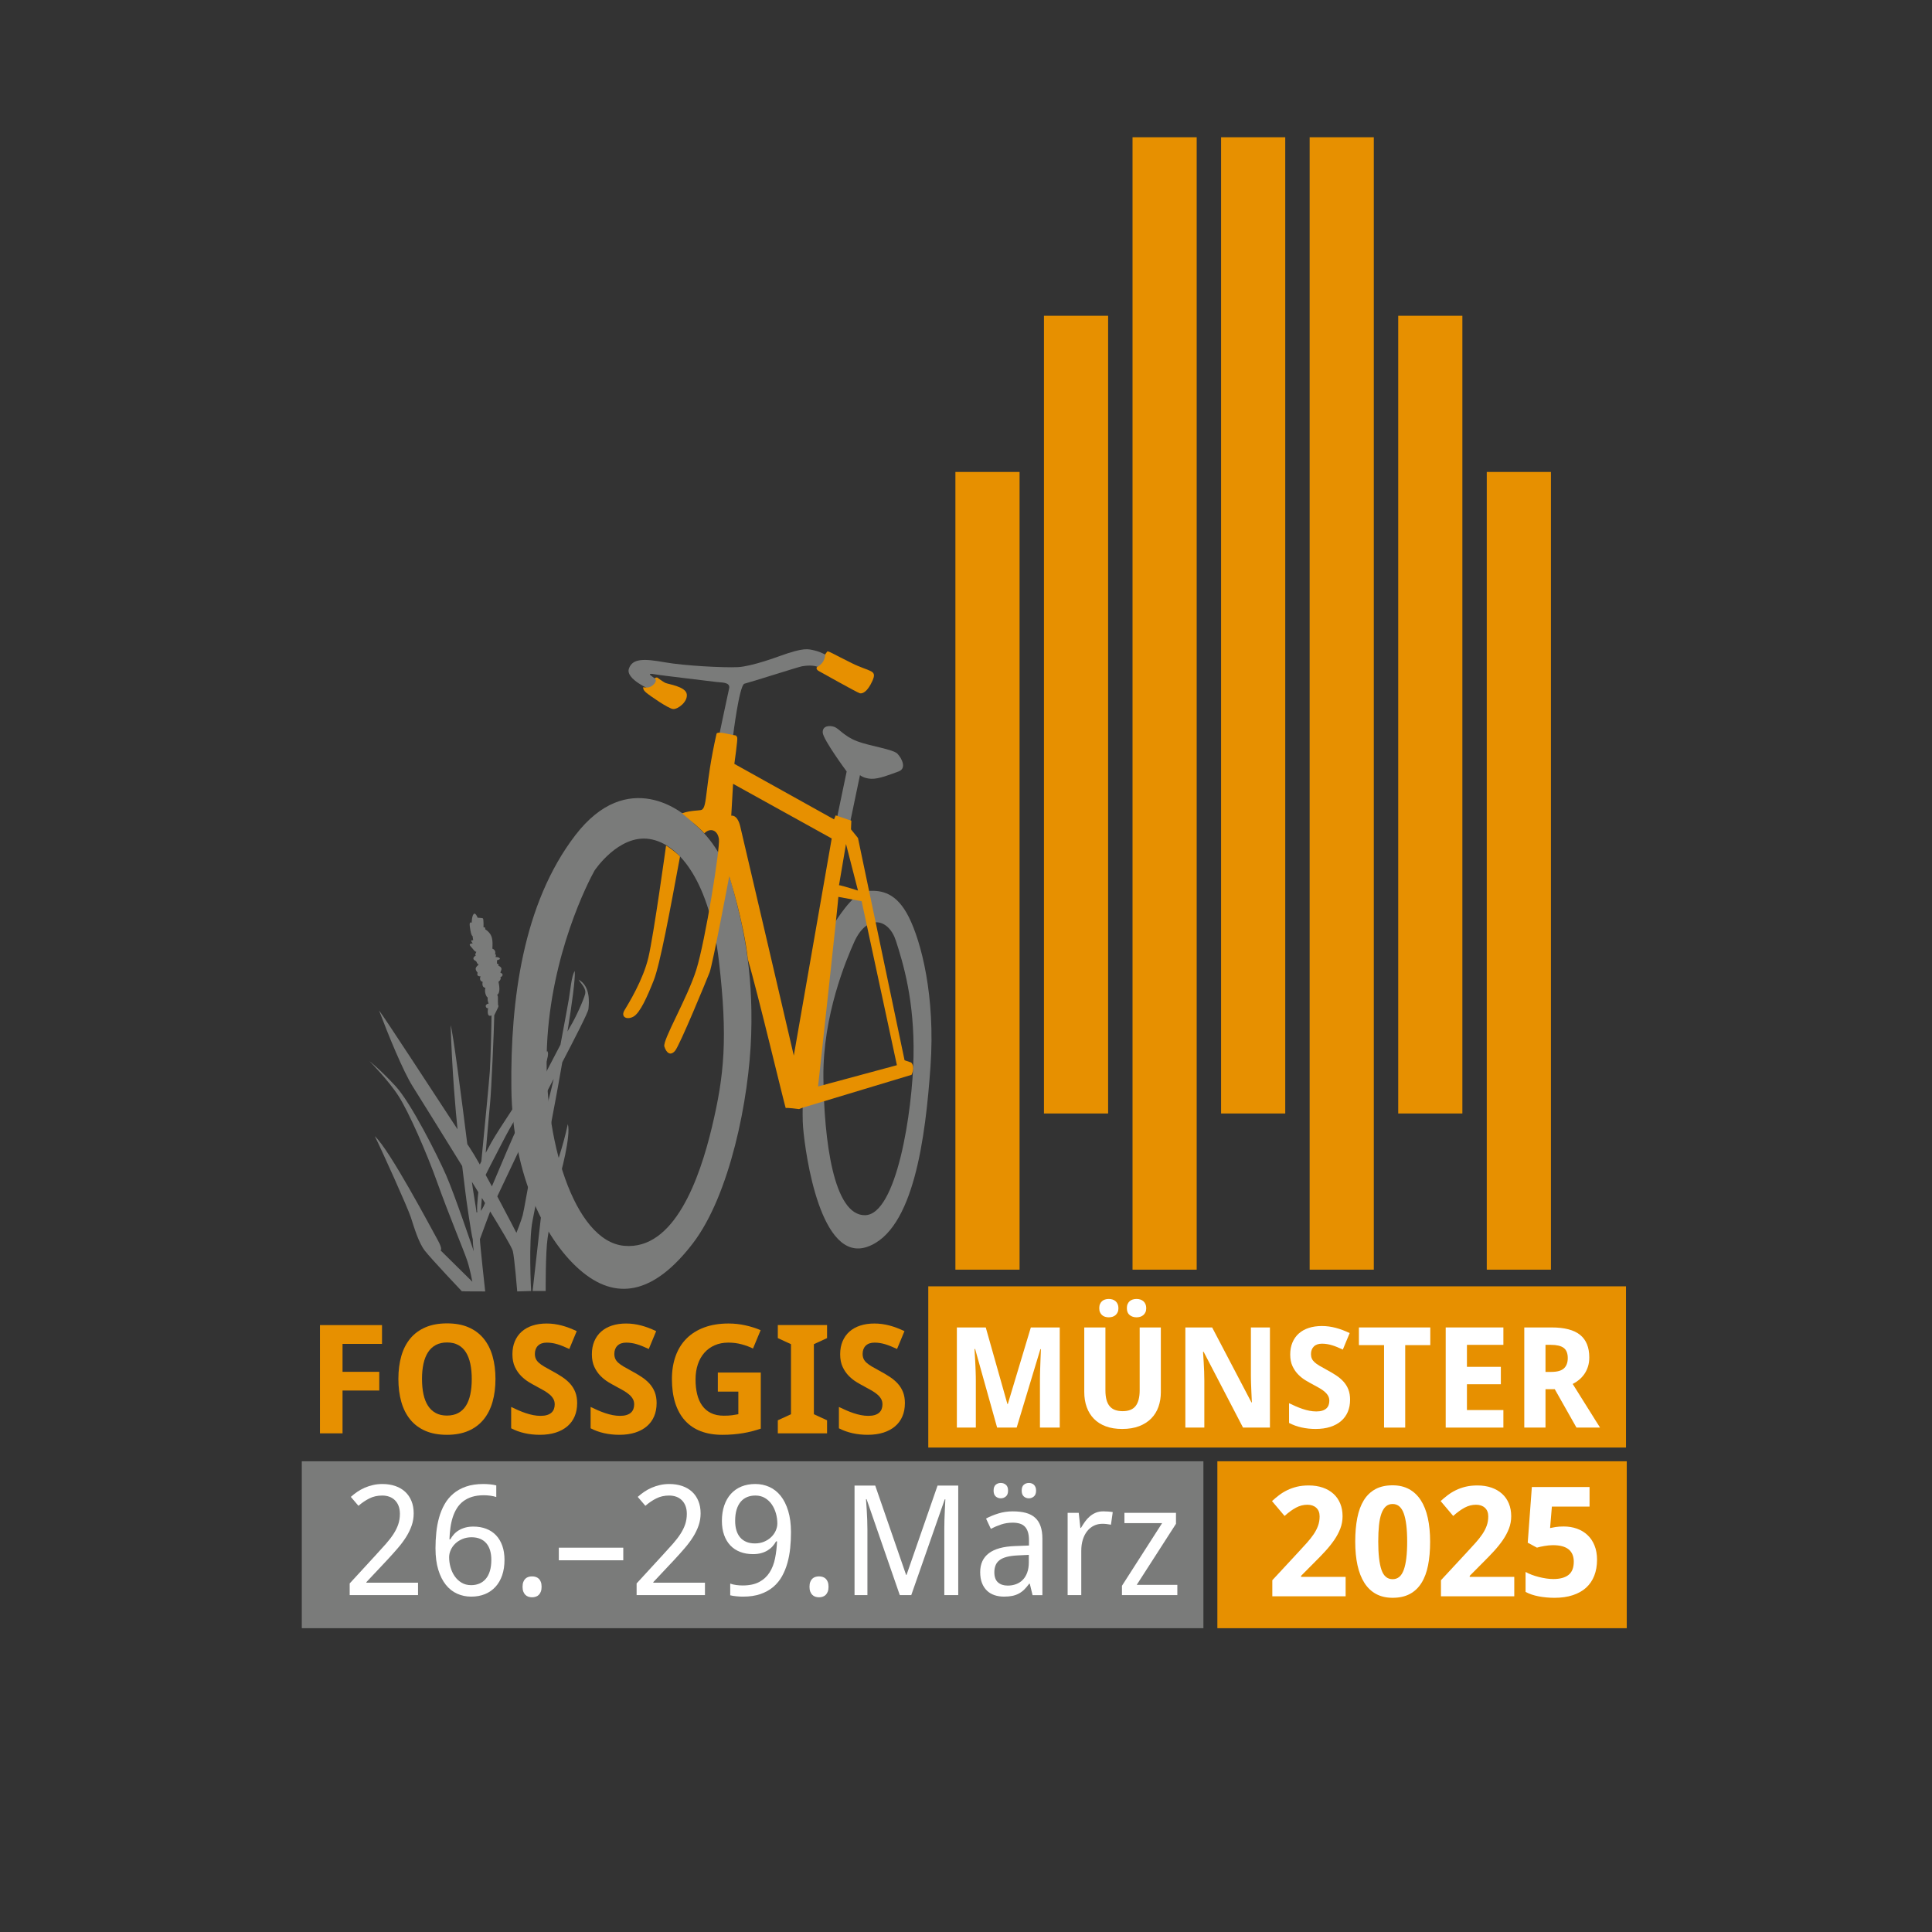 <?xml version="1.0" encoding="UTF-8"?>
<svg xmlns="http://www.w3.org/2000/svg" version="1.1" viewBox="0 0 1984.25 1984.25">
  <rect x="0" y="0" width="1984.25" height="1984.25" fill="#333333" stroke="none"/>
  <defs>
    <style>
      .cls-1 {
        fill: #fff;
      }

      .cls-2 {
        fill: #7a7b7a;
      }

      .cls-3 {
        fill: #e79000;
      }
    </style>
  </defs>
  <!-- Generator: Adobe Illustrator 28.7.1, SVG Export Plug-In . SVG Version: 1.2.0 Build 142)  -->
  <g>
    <g id="Ebene_1">
      <rect class="cls-3" x="953.38" y="1321.12" width="716.59" height="165.57"/>
      <g>
        <path class="cls-1" d="M1024.09,1466.2l-22.58-80.69h-.63c.28,4.32.52,8.49.7,12.52.1,1.74.18,3.51.25,5.35.07,1.83.14,3.64.21,5.42.07,1.79.12,3.5.14,5.14.03,1.65.04,3.12.04,4.43v47.83h-19.48v-102.85h29.68l22.23,78.65h.42l23.64-78.65h29.69v102.85h-20.33v-48.68c0-1.23,0-2.6.04-4.15.02-1.55.05-3.19.11-4.93.04-1.74.11-3.5.18-5.28s.13-3.51.18-5.21c.18-3.94.35-8.05.49-12.31h-.56l-24.34,80.55h-20.05Z"/>
        <path class="cls-1" d="M1192.23,1363.35v66.55c0,5.35-.81,10.32-2.43,14.92-1.62,4.6-4.08,8.58-7.39,11.96-3.3,3.37-7.44,6.02-12.42,7.95-4.97,1.92-10.81,2.88-17.51,2.88-6.34,0-11.93-.9-16.78-2.71-4.86-1.81-8.91-4.37-12.16-7.7-3.26-3.33-5.74-7.33-7.42-12-1.69-4.66-2.53-9.86-2.53-15.58v-66.27h21.73v64.66c0,3.79.38,7.05,1.12,9.74.75,2.7,1.87,4.91,3.35,6.62,1.47,1.71,3.31,2.96,5.52,3.76,2.2.8,4.79,1.2,7.74,1.2,6.14,0,10.59-1.79,13.33-5.35,2.74-3.57,4.12-8.94,4.12-16.11v-64.52h21.73ZM1128.98,1343.58c0-1.64.25-3.06.77-4.25.52-1.2,1.21-2.18,2.08-2.96.87-.77,1.89-1.35,3.09-1.72,1.19-.38,2.47-.56,3.83-.56s2.64.18,3.84.56c1.19.38,2.23.95,3.13,1.72.89.78,1.6,1.76,2.15,2.96.53,1.19.81,2.61.81,4.25s-.27,2.98-.81,4.15c-.54,1.17-1.25,2.15-2.15,2.92-.89.78-1.94,1.35-3.13,1.73-1.2.37-2.47.56-3.84.56s-2.64-.19-3.83-.56c-1.2-.38-2.23-.95-3.09-1.73-.87-.77-1.56-1.74-2.08-2.92-.52-1.17-.77-2.55-.77-4.15ZM1157.34,1343.58c0-1.64.25-3.06.77-4.25.52-1.2,1.22-2.18,2.11-2.96.89-.77,1.95-1.35,3.16-1.72,1.22-.38,2.53-.56,3.94-.56,1.31,0,2.57.18,3.77.56,1.19.38,2.25.95,3.16,1.72.91.78,1.64,1.76,2.18,2.96.53,1.19.81,2.61.81,4.25s-.27,2.98-.81,4.15c-.54,1.17-1.27,2.15-2.18,2.92-.91.78-1.97,1.35-3.16,1.73-1.2.37-2.45.56-3.77.56-2.81,0-5.18-.78-7.1-2.32-1.93-1.55-2.88-3.89-2.88-7.03Z"/>
        <path class="cls-1" d="M1304.28,1466.2h-27.64l-40.45-77.81h-.63c.28,3.62.52,7.2.7,10.77.19,3.04.34,6.25.46,9.6.12,3.36.18,6.37.18,9.04v48.39h-19.48v-102.85h27.51l40.38,77.03h.42c-.14-3.56-.31-7.08-.49-10.55-.04-1.5-.11-3.03-.18-4.6-.07-1.58-.13-3.15-.18-4.72-.05-1.58-.09-3.08-.11-4.54-.03-1.45-.04-2.77-.04-3.94v-48.68h19.55v102.85Z"/>
        <path class="cls-1" d="M1386.59,1437.64c0,4.6-.79,8.74-2.36,12.42-1.58,3.68-3.87,6.83-6.9,9.43-3.02,2.6-6.73,4.6-11.11,6.01-4.39,1.41-9.42,2.11-15.09,2.11-4.97,0-9.77-.52-14.39-1.55-4.62-1.03-8.9-2.58-12.83-4.64v-20.25c2.24,1.08,4.52,2.12,6.82,3.13,2.3,1.01,4.64,1.91,7,2.71,2.37.8,4.73,1.43,7.11,1.9,2.37.46,4.72.7,7.06.7s4.44-.27,6.16-.81c1.71-.54,3.09-1.3,4.15-2.25,1.06-.96,1.83-2.11,2.32-3.45.49-1.33.74-2.8.74-4.39,0-1.93-.4-3.63-1.23-5.1-.82-1.48-1.97-2.87-3.44-4.15-1.48-1.29-3.26-2.54-5.35-3.76-2.09-1.22-4.43-2.52-7-3.87-2.16-1.12-4.57-2.48-7.25-4.08s-5.2-3.58-7.56-5.95c-2.37-2.37-4.35-5.22-5.94-8.58-1.6-3.35-2.39-7.37-2.39-12.07s.76-8.71,2.29-12.34,3.69-6.71,6.5-9.22c2.81-2.51,6.23-4.42,10.24-5.74,4.01-1.31,8.5-1.97,13.47-1.97,2.49,0,4.92.17,7.28.49,2.37.33,4.72.8,7.04,1.41,2.32.61,4.65,1.36,7,2.25,2.34.89,4.76,1.92,7.24,3.09l-7.03,16.95c-2.11-.98-4.08-1.85-5.92-2.6-1.82-.75-3.61-1.38-5.35-1.9s-3.44-.9-5.1-1.16-3.34-.39-5.02-.39c-3.66,0-6.47.97-8.41,2.92s-2.92,4.54-2.92,7.77c0,1.74.3,3.28.89,4.61.58,1.34,1.52,2.59,2.81,3.76,1.29,1.17,2.95,2.38,5,3.59,2.03,1.22,4.51,2.6,7.41,4.15,3.52,1.88,6.76,3.79,9.71,5.74s5.5,4.1,7.63,6.47c2.13,2.37,3.79,5.06,4.96,8.05,1.17,3.01,1.76,6.52,1.76,10.55Z"/>
        <path class="cls-1" d="M1443.22,1466.2h-21.73v-84.7h-25.82v-18.15h73.3v18.15h-25.75v84.7Z"/>
        <path class="cls-1" d="M1544.04,1466.2h-59.24v-102.85h59.24v17.87h-37.43v22.58h34.83v17.87h-34.83v26.52h37.43v18.01Z"/>
        <path class="cls-1" d="M1587.3,1426.74v39.46h-21.8v-102.85h28.14c13.17,0,22.91,2.55,29.19,7.63,6.28,5.09,9.43,12.81,9.43,23.19,0,3.51-.47,6.7-1.41,9.56-.94,2.87-2.19,5.41-3.76,7.63-1.58,2.23-3.38,4.18-5.42,5.84-2.04,1.67-4.19,3.07-6.44,4.19,5.21,8.35,9.87,15.8,14,22.37,1.79,2.81,3.51,5.56,5.17,8.23,1.67,2.67,3.16,5.07,4.47,7.18,1.31,2.1,2.39,3.79,3.23,5.06l1.2,1.97h-24.2l-22.3-39.46h-9.5ZM1587.3,1409.01h5.92c6.05,0,10.39-1.2,13.01-3.62,2.62-2.42,3.94-5.97,3.94-10.66s-1.4-8.35-4.22-10.42c-2.82-2.06-7.18-3.09-13.09-3.09h-5.56v27.79Z"/>
      </g>
      <rect class="cls-3" x="1250.29" y="1500.79" width="420.45" height="171.45"/>
      <rect class="cls-2" x="309.96" y="1500.79" width="925.99" height="171.45"/>
      <g>
        <path class="cls-1" d="M1382.05,1639.47h-75.32v-16.51l26.41-28.47c3.32-3.58,6.35-6.89,9.05-9.9,2.72-3.02,5.04-5.97,6.98-8.83,1.95-2.87,3.46-5.78,4.53-8.75,1.08-2.97,1.61-6.17,1.61-9.6,0-3.79-1.14-6.73-3.42-8.83-2.28-2.09-5.33-3.15-9.17-3.15-4.05,0-7.94,1-11.67,3-3.73,2-7.65,4.84-11.74,8.52l-12.9-15.28c2.3-2.09,4.71-4.11,7.22-6.03,2.51-1.92,5.27-3.62,8.29-5.1,3.01-1.49,6.35-2.67,9.97-3.58,3.64-.89,7.7-1.34,12.21-1.34,5.37,0,10.2.74,14.47,2.23,4.28,1.49,7.92,3.6,10.95,6.34,3.01,2.73,5.33,6.06,6.94,9.94,1.61,3.89,2.42,8.26,2.42,13.13,0,4.4-.76,8.62-2.3,12.63-1.54,4.02-3.64,7.96-6.3,11.82-2.66,3.86-5.74,7.7-9.25,11.52-3.51,3.81-7.26,7.69-11.25,11.63l-13.51,13.59v1.07h45.76v19.96Z"/>
        <path class="cls-1" d="M1468.8,1583.35c0,9.06-.7,17.15-2.11,24.26-1.41,7.12-3.65,13.15-6.76,18.12-3.09,4.96-7.09,8.75-11.97,11.36-4.89,2.61-10.79,3.92-17.69,3.92-6.5,0-12.16-1.31-16.97-3.92-4.81-2.61-8.81-6.4-11.98-11.36-3.17-4.97-5.54-11.01-7.1-18.12-1.56-7.11-2.34-15.2-2.34-24.26s.7-17.17,2.11-24.33c1.4-7.17,3.65-13.23,6.71-18.19,3.08-4.97,7.04-8.76,11.9-11.4,4.86-2.64,10.74-3.95,17.66-3.95,6.45,0,12.08,1.31,16.89,3.91,4.81,2.61,8.83,6.4,12.05,11.37,3.23,4.96,5.63,11.03,7.21,18.19,1.59,7.17,2.38,15.3,2.38,24.41ZM1415.52,1583.35c0,12.8,1.1,22.42,3.3,28.87,2.2,6.45,6.01,9.68,11.44,9.68s9.14-3.2,11.47-9.6,3.5-16.05,3.5-28.95-1.17-22.51-3.5-28.97c-2.33-6.48-6.15-9.71-11.47-9.71-2.72,0-5,.82-6.87,2.45-1.88,1.64-3.39,4.07-4.57,7.29-1.18,3.23-2.02,7.26-2.54,12.09-.51,4.84-.76,10.46-.76,16.84Z"/>
        <path class="cls-1" d="M1555.25,1639.47h-75.32v-16.51l26.41-28.47c3.32-3.58,6.35-6.89,9.05-9.9,2.72-3.02,5.04-5.97,6.98-8.83,1.95-2.87,3.46-5.78,4.53-8.75,1.08-2.97,1.61-6.17,1.61-9.6,0-3.79-1.14-6.73-3.42-8.83-2.28-2.09-5.33-3.15-9.17-3.15-4.05,0-7.94,1-11.67,3-3.73,2-7.65,4.84-11.74,8.52l-12.9-15.28c2.3-2.09,4.71-4.11,7.22-6.03,2.51-1.92,5.27-3.62,8.29-5.1,3.01-1.49,6.35-2.67,9.97-3.58,3.64-.89,7.7-1.34,12.21-1.34,5.37,0,10.2.74,14.47,2.23,4.28,1.49,7.92,3.6,10.95,6.34,3.01,2.73,5.33,6.06,6.94,9.94,1.61,3.89,2.42,8.26,2.42,13.13,0,4.4-.76,8.62-2.3,12.63-1.54,4.02-3.64,7.96-6.3,11.82-2.66,3.86-5.74,7.7-9.25,11.52-3.51,3.81-7.26,7.69-11.25,11.63l-13.51,13.59v1.07h45.76v19.96Z"/>
        <path class="cls-1" d="M1606.14,1567.77c4.81,0,9.29.74,13.44,2.23,4.15,1.49,7.76,3.66,10.82,6.53,3.08,2.87,5.48,6.43,7.22,10.71,1.74,4.27,2.61,9.18,2.61,14.7,0,6.09-.96,11.56-2.85,16.39-1.89,4.84-4.68,8.94-8.36,12.29-3.69,3.36-8.26,5.92-13.71,7.71-5.45,1.8-11.71,2.69-18.77,2.69-2.81,0-5.6-.13-8.36-.39-2.77-.25-5.42-.62-7.95-1.11-2.53-.48-4.94-1.11-7.22-1.88-2.27-.77-4.33-1.67-6.18-2.69v-20.5c1.8,1.03,3.86,1.98,6.22,2.88,2.35.89,4.79,1.66,7.33,2.3s5.08,1.16,7.64,1.54c2.56.38,4.99.57,7.29.57,6.86,0,12.08-1.42,15.66-4.26,3.58-2.84,5.37-7.35,5.37-13.55,0-5.53-1.75-9.74-5.26-12.63-3.51-2.89-8.91-4.34-16.23-4.34-1.33,0-2.75.08-4.27.23-1.51.16-2.99.36-4.45.61-1.45.26-2.85.53-4.18.81-1.33.29-2.48.58-3.45.89l-9.45-5.07,4.22-57.19h59.27v20.11h-38.69l-1.84,22.03c1.63-.36,3.54-.72,5.71-1.07,2.17-.36,4.98-.54,8.4-.54Z"/>
      </g>
      <g>
        <path class="cls-1" d="M429.34,1638.27h-70.19v-12.01l26.94-29.32c3.85-4.15,7.28-7.95,10.31-11.39,3.03-3.44,5.61-6.79,7.74-10.08s3.76-6.58,4.88-9.89c1.13-3.31,1.7-6.91,1.7-10.81,0-3.03-.44-5.7-1.31-8-.87-2.31-2.11-4.28-3.73-5.89-1.61-1.62-3.52-2.84-5.73-3.65-2.21-.82-4.67-1.24-7.39-1.24-4.87,0-9.27.99-13.2,2.96-3.93,1.98-7.66,4.5-11.2,7.58l-7.84-9.16c2.05-1.85,4.26-3.58,6.62-5.2,2.36-1.61,4.9-3.01,7.62-4.19,2.73-1.18,5.59-2.12,8.62-2.81,3.02-.69,6.2-1.03,9.54-1.03,4.93,0,9.38.69,13.35,2.08,3.98,1.38,7.35,3.37,10.12,5.96,2.77,2.59,4.92,5.75,6.42,9.47,1.52,3.72,2.27,7.91,2.27,12.58,0,4.36-.67,8.52-2.03,12.47-1.36,3.95-3.23,7.84-5.62,11.66-2.39,3.83-5.23,7.66-8.54,11.51s-6.89,7.85-10.74,12.01l-21.63,23.01v.61h53.03v12.78Z"/>
        <path class="cls-1" d="M447.27,1590.16c0-5.38.27-10.74.82-16.08.53-5.34,1.48-10.46,2.84-15.35,1.36-4.9,3.23-9.46,5.58-13.66s5.36-7.86,9.01-10.96c3.64-3.1,8-5.54,13.08-7.31,5.08-1.77,11.03-2.66,17.86-2.66.97,0,2.05.03,3.23.08,1.17.04,2.37.14,3.58.26,1.2.13,2.36.29,3.46.46,1.1.18,2.09.39,2.96.66v11.93c-1.8-.62-3.82-1.08-6.08-1.38-2.25-.31-4.49-.46-6.7-.46-4.62,0-8.69.55-12.19,1.66-3.52,1.1-6.56,2.66-9.12,4.65-2.57,2-4.71,4.39-6.42,7.16-1.73,2.77-3.12,5.84-4.2,9.19-1.08,3.37-1.88,6.94-2.38,10.74-.52,3.79-.85,7.75-1,11.86h.92c1.03-1.85,2.27-3.58,3.73-5.2,1.46-1.62,3.16-3.01,5.12-4.15,1.95-1.16,4.15-2.07,6.58-2.73,2.44-.67,5.16-1,8.19-1,4.87,0,9.29.75,13.23,2.27,3.95,1.51,7.32,3.73,10.09,6.65,2.77,2.93,4.91,6.5,6.42,10.74s2.27,9.07,2.27,14.51c0,5.85-.8,11.1-2.38,15.78-1.6,4.67-3.87,8.63-6.85,11.89-2.97,3.25-6.56,5.76-10.77,7.5-4.21,1.74-8.93,2.61-14.16,2.61s-9.94-1-14.43-3c-4.5-2-8.38-5.06-11.66-9.16s-5.87-9.26-7.77-15.47c-1.89-6.2-2.85-13.55-2.85-22.02ZM483.83,1628.03c3.08,0,5.88-.53,8.42-1.58s4.73-2.65,6.58-4.78c1.85-2.13,3.27-4.82,4.27-8.08,1-3.25,1.51-7.12,1.51-11.58,0-3.59-.43-6.82-1.27-9.66-.85-2.85-2.12-5.28-3.81-7.27-1.69-2.01-3.81-3.54-6.35-4.62-2.53-1.08-5.5-1.62-8.89-1.62s-6.58.6-9.43,1.81c-2.84,1.2-5.27,2.77-7.27,4.69-2.01,1.93-3.56,4.12-4.66,6.58s-1.65,4.93-1.65,7.39c0,3.44.47,6.86,1.42,10.28.95,3.41,2.36,6.48,4.23,9.19,1.88,2.72,4.22,4.94,7.04,6.66,2.82,1.72,6.11,2.58,9.86,2.58Z"/>
        <path class="cls-1" d="M536.69,1629.72c0-1.95.25-3.6.77-4.96.51-1.36,1.2-2.46,2.08-3.31.87-.85,1.89-1.46,3.08-1.85s2.46-.58,3.85-.58,2.6.19,3.81.58c1.2.39,2.24,1,3.11,1.85.88.85,1.57,1.95,2.09,3.31.51,1.36.76,3.01.76,4.96s-.25,3.53-.76,4.89c-.52,1.36-1.21,2.47-2.09,3.35s-1.91,1.51-3.11,1.92c-1.21.41-2.48.61-3.81.61s-2.66-.2-3.85-.61c-1.18-.41-2.21-1.05-3.08-1.92s-1.57-1.99-2.08-3.35c-.52-1.36-.77-2.99-.77-4.89Z"/>
        <path class="cls-1" d="M573.94,1602.47v-12.93h66.19v12.93h-66.19Z"/>
        <path class="cls-1" d="M724.02,1638.27h-70.19v-12.01l26.94-29.32c3.85-4.15,7.28-7.95,10.31-11.39,3.03-3.44,5.61-6.79,7.74-10.08s3.76-6.58,4.88-9.89c1.13-3.31,1.7-6.91,1.7-10.81,0-3.03-.44-5.7-1.31-8-.87-2.31-2.11-4.28-3.73-5.89-1.61-1.62-3.52-2.84-5.73-3.65-2.21-.82-4.67-1.24-7.39-1.24-4.87,0-9.27.99-13.2,2.96-3.93,1.98-7.66,4.5-11.2,7.58l-7.84-9.16c2.05-1.85,4.26-3.58,6.62-5.2,2.36-1.61,4.9-3.01,7.62-4.19,2.73-1.18,5.59-2.12,8.62-2.81,3.02-.69,6.2-1.03,9.54-1.03,4.93,0,9.38.69,13.35,2.08,3.98,1.38,7.35,3.37,10.12,5.96,2.77,2.59,4.92,5.75,6.42,9.47,1.52,3.72,2.27,7.91,2.27,12.58,0,4.36-.67,8.52-2.03,12.47s-3.23,7.84-5.62,11.66c-2.39,3.83-5.23,7.66-8.54,11.51s-6.89,7.85-10.74,12.01l-21.63,23.01v.61h53.03v12.78Z"/>
        <path class="cls-1" d="M812.37,1573.77c0,5.39-.26,10.76-.81,16.13-.53,5.35-1.49,10.47-2.85,15.35-1.36,4.88-3.22,9.43-5.57,13.66-2.37,4.23-5.36,7.89-9.01,10.97-3.65,3.08-8,5.5-13.08,7.27-5.07,1.77-11.03,2.66-17.85,2.66-.97,0-2.05-.03-3.23-.07-1.18-.05-2.36-.15-3.54-.27-1.18-.13-2.33-.27-3.46-.42-1.13-.16-2.13-.36-3-.62v-12.01c1.79.67,3.82,1.16,6.07,1.46,2.26.31,4.5.46,6.7.46,6.93,0,12.62-1.21,17.09-3.62,4.46-2.41,8-5.68,10.62-9.81,2.61-4.14,4.47-8.94,5.57-14.43,1.1-5.49,1.79-11.29,2.04-17.4h-1c-1.03,1.85-2.26,3.57-3.7,5.16-1.44,1.59-3.13,2.97-5.07,4.15-1.95,1.18-4.15,2.1-6.62,2.77-2.46.67-5.21,1-8.24,1-4.87,0-9.29-.75-13.23-2.27-3.95-1.51-7.32-3.73-10.09-6.65-2.77-2.93-4.91-6.5-6.42-10.74s-2.27-9.07-2.27-14.51c0-5.85.81-11.12,2.42-15.81,1.62-4.7,3.9-8.68,6.85-11.93,2.95-3.26,6.54-5.77,10.77-7.51,4.23-1.74,8.97-2.61,14.21-2.61s10,1,14.47,3c4.46,2.01,8.33,5.06,11.62,9.16,3.28,4.11,5.87,9.27,7.76,15.51,1.9,6.23,2.85,13.56,2.85,21.97ZM775.81,1535.98c-3.08,0-5.89.52-8.42,1.54-2.54,1.03-4.73,2.61-6.58,4.77s-3.27,4.86-4.28,8.12c-1,3.25-1.5,7.12-1.5,11.58,0,3.59.42,6.81,1.27,9.66s2.12,5.28,3.81,7.27c1.69,2.01,3.8,3.54,6.35,4.62,2.54,1.08,5.5,1.62,8.89,1.62s6.65-.6,9.47-1.81c2.82-1.2,5.23-2.77,7.23-4.7,2-1.92,3.55-4.11,4.65-6.57,1.1-2.46,1.66-4.93,1.66-7.39,0-3.44-.47-6.86-1.42-10.28-.96-3.41-2.37-6.49-4.23-9.23-1.88-2.75-4.22-4.97-7.05-6.66-2.82-1.69-6.11-2.54-9.85-2.54Z"/>
        <path class="cls-1" d="M831.39,1629.72c0-1.95.25-3.6.77-4.96.51-1.36,1.2-2.46,2.08-3.31.87-.85,1.89-1.46,3.08-1.85s2.46-.58,3.85-.58,2.6.19,3.81.58c1.2.39,2.24,1,3.11,1.85.88.85,1.57,1.95,2.09,3.31.51,1.36.76,3.01.76,4.96s-.25,3.53-.76,4.89c-.52,1.36-1.21,2.47-2.09,3.35s-1.91,1.51-3.11,1.92c-1.21.41-2.48.61-3.81.61s-2.66-.2-3.85-.61c-1.18-.41-2.21-1.05-3.08-1.92s-1.57-1.99-2.08-3.35c-.52-1.36-.77-2.99-.77-4.89Z"/>
        <path class="cls-1" d="M924.13,1638.27l-34.1-98.52h-.61c.31,3.8.56,7.57.77,11.31.2,3.23.37,6.63.5,10.2s.19,6.81.19,9.74v67.26h-13.23v-112.52h21.24l31.71,91.74h.46l31.86-91.74h21.24v112.52h-14.31v-68.26c0-2.67.05-5.72.15-9.16.11-3.44.24-6.72.39-9.85.21-3.65.39-7.34.54-11.09h-.62l-34.4,98.36h-11.77Z"/>
        <path class="cls-1" d="M1060.49,1638.27l-2.85-11.7h-.61c-1.7,2.3-3.39,4.29-5.08,5.97-1.69,1.67-3.54,3.03-5.54,4.11-2.01,1.08-4.23,1.88-6.7,2.39-2.46.51-5.31.76-8.54.76-3.54,0-6.8-.5-9.77-1.5-2.98-1-5.56-2.54-7.74-4.62-2.18-2.08-3.88-4.69-5.12-7.84-1.23-3.16-1.85-6.89-1.85-11.2,0-8.41,2.97-14.88,8.9-19.39,5.92-4.51,14.94-6.98,27.05-7.39l14.16-.54v-5.31c0-3.44-.37-6.31-1.11-8.62-.74-2.31-1.82-4.17-3.23-5.58-1.41-1.41-3.16-2.42-5.23-3.04-2.08-.61-4.45-.92-7.12-.92-4.26,0-8.23.61-11.89,1.85-3.67,1.23-7.2,2.72-10.59,4.46l-4.93-10.54c3.8-2.05,8.04-3.79,12.7-5.23,4.67-1.44,9.57-2.16,14.71-2.16s9.75.53,13.58,1.58c3.82,1.05,6.98,2.72,9.47,5,2.49,2.28,4.35,5.2,5.57,8.74,1.24,3.53,1.85,7.82,1.85,12.85v57.88h-10.08ZM1020.47,1530.91c0-2.78.72-4.78,2.16-6,1.44-1.24,3.18-1.85,5.23-1.85s3.75.63,5.24,1.88c1.48,1.25,2.23,3.24,2.23,5.97s-.74,4.72-2.23,5.99c-1.49,1.29-3.23,1.93-5.24,1.93s-3.79-.64-5.23-1.93c-1.44-1.28-2.16-3.28-2.16-5.99ZM1034.79,1628.48c3.13,0,6.03-.48,8.69-1.45s4.98-2.45,6.92-4.43c1.95-1.98,3.48-4.47,4.58-7.47,1.1-3.01,1.66-6.53,1.66-10.59v-7.62l-11.01.54c-4.62.2-8.49.72-11.62,1.53-3.13.82-5.64,1.96-7.5,3.43-1.88,1.46-3.23,3.23-4.04,5.31-.82,2.08-1.24,4.43-1.24,7.04,0,4.72,1.24,8.19,3.73,10.39,2.49,2.21,5.76,3.3,9.82,3.3ZM1049.33,1530.91c0-2.78.72-4.78,2.16-6,1.44-1.24,3.18-1.85,5.23-1.85.98,0,1.91.15,2.81.46.89.31,1.68.78,2.35,1.42s1.2,1.45,1.61,2.43c.41.97.61,2.15.61,3.54,0,2.72-.74,4.72-2.23,5.99-1.49,1.29-3.21,1.93-5.16,1.93-2.05,0-3.79-.64-5.23-1.93-1.44-1.28-2.16-3.28-2.16-5.99Z"/>
        <path class="cls-1" d="M1133.07,1552.22c1.49,0,3.16.06,5,.19s3.44.32,4.77.58l-1.84,12.93c-1.44-.25-2.92-.47-4.43-.66-1.52-.18-2.94-.26-4.28-.26-3.23,0-6.18.65-8.84,1.96-2.67,1.31-4.97,3.18-6.89,5.62-1.93,2.44-3.42,5.36-4.47,8.77-1.05,3.41-1.58,7.2-1.58,11.35v45.56h-14v-84.5h11.39l1.69,15.47h.61c1.28-2.21,2.66-4.34,4.12-6.39,1.46-2.05,3.1-3.86,4.93-5.42,1.82-1.57,3.86-2.82,6.12-3.78,2.26-.95,4.82-1.42,7.69-1.42Z"/>
        <path class="cls-1" d="M1209.18,1638.27h-56.88v-9.62l41.25-64.34h-38.71v-10.54h52.95v11.24l-40.33,62.72h41.72v10.54Z"/>
      </g>
      <g>
        <path class="cls-3" d="M351.81,1472.1h-23.19v-111.19h63.73v19.32h-40.54v28.67h37.73v19.25h-37.73v43.96Z"/>
        <path class="cls-3" d="M508.86,1416.35c0,8.57-1,16.38-3,23.43-2.01,7.05-5.07,13.08-9.17,18.1-4.11,5.02-9.29,8.9-15.56,11.64-6.26,2.73-13.65,4.1-22.16,4.1s-15.92-1.37-22.17-4.1c-6.27-2.74-11.44-6.62-15.51-11.64-4.08-5.02-7.13-11.07-9.13-18.14-2-7.07-3-14.92-3-23.53s1-16.44,3-23.47c2.01-7.02,5.07-13.01,9.17-17.98,4.11-4.97,9.29-8.81,15.56-11.52,6.26-2.71,13.67-4.07,22.24-4.07s15.9,1.35,22.13,4.07c6.24,2.71,11.39,6.57,15.48,11.56,4.08,5,7.13,11,9.13,18.03,2,7.02,3,14.87,3,23.54ZM433.42,1416.35c0,5.83.51,11.07,1.52,15.71,1.02,4.64,2.58,8.57,4.68,11.79,2.1,3.22,4.76,5.69,7.95,7.41s6.99,2.59,11.41,2.59,8.38-.86,11.59-2.59c3.22-1.73,5.85-4.2,7.91-7.41,2.05-3.22,3.57-7.15,4.56-11.79s1.48-9.88,1.48-15.71-.49-11.07-1.48-15.71-2.51-8.58-4.56-11.83c-2.06-3.25-4.68-5.73-7.88-7.45-3.19-1.73-7.02-2.59-11.48-2.59s-8.24.86-11.48,2.59c-3.25,1.72-5.92,4.21-8.03,7.45-2.1,3.25-3.66,7.19-4.68,11.83-1.01,4.64-1.52,9.88-1.52,15.71Z"/>
        <path class="cls-3" d="M592.75,1441.22c0,4.97-.85,9.44-2.55,13.42s-4.18,7.38-7.45,10.19c-3.28,2.81-7.28,4.98-12.02,6.5-4.74,1.52-10.18,2.28-16.31,2.28-5.37,0-10.56-.55-15.56-1.67-4.99-1.11-9.61-2.79-13.87-5.01v-21.91c2.43,1.17,4.89,2.3,7.37,3.39,2.49,1.09,5.01,2.06,7.57,2.93,2.56.86,5.12,1.54,7.68,2.05,2.56.51,5.11.76,7.65.76s4.8-.29,6.65-.88c1.85-.58,3.35-1.39,4.49-2.44,1.14-1.03,1.97-2.28,2.51-3.72s.8-3.03.8-4.75c0-2.08-.44-3.92-1.33-5.51-.89-1.6-2.13-3.09-3.72-4.49-1.6-1.39-3.52-2.75-5.78-4.08-2.26-1.31-4.79-2.71-7.57-4.18-2.33-1.22-4.94-2.69-7.84-4.41-2.88-1.73-5.61-3.86-8.17-6.43-2.57-2.56-4.71-5.65-6.43-9.27-1.72-3.63-2.59-7.98-2.59-13.05s.82-9.42,2.47-13.34c1.65-3.93,4-7.25,7.04-9.96s6.73-4.78,11.07-6.2c4.33-1.42,9.18-2.13,14.56-2.13,2.69,0,5.31.18,7.88.53,2.56.35,5.09.86,7.6,1.52,2.52.66,5.03,1.47,7.57,2.43,2.53.96,5.14,2.08,7.84,3.35l-7.61,18.33c-2.29-1.06-4.41-2-6.39-2.81s-3.91-1.49-5.78-2.06c-1.88-.56-3.71-.98-5.51-1.25-1.8-.28-3.61-.42-5.43-.42-3.95,0-6.98,1.06-9.09,3.16-2.1,2.1-3.16,4.9-3.16,8.4,0,1.88.32,3.54.95,4.99s1.65,2.8,3.04,4.07c1.39,1.27,3.2,2.56,5.4,3.88,2.21,1.31,4.88,2.81,8.03,4.49,3.8,2.02,7.3,4.09,10.49,6.2,3.2,2.1,5.95,4.43,8.26,6.99,2.3,2.56,4.09,5.47,5.36,8.71,1.26,3.24,1.9,7.05,1.9,11.41Z"/>
        <path class="cls-3" d="M674.36,1441.22c0,4.97-.85,9.44-2.55,13.42s-4.18,7.38-7.45,10.19c-3.28,2.81-7.28,4.98-12.02,6.5-4.74,1.52-10.18,2.28-16.31,2.28-5.37,0-10.56-.55-15.56-1.67-4.99-1.11-9.61-2.79-13.87-5.01v-21.91c2.43,1.17,4.89,2.3,7.37,3.39,2.49,1.09,5.01,2.06,7.57,2.93,2.56.86,5.12,1.54,7.68,2.05,2.56.51,5.11.76,7.65.76s4.8-.29,6.65-.88c1.85-.58,3.35-1.39,4.49-2.44,1.14-1.03,1.97-2.28,2.51-3.72s.8-3.03.8-4.75c0-2.08-.44-3.92-1.33-5.51-.89-1.6-2.13-3.09-3.72-4.49-1.6-1.39-3.52-2.75-5.78-4.08-2.26-1.31-4.79-2.71-7.57-4.18-2.33-1.22-4.94-2.69-7.84-4.41-2.88-1.73-5.61-3.86-8.17-6.43-2.57-2.56-4.71-5.65-6.43-9.27-1.72-3.63-2.59-7.98-2.59-13.05s.82-9.42,2.47-13.34c1.65-3.93,4-7.25,7.04-9.96s6.73-4.78,11.07-6.2c4.33-1.42,9.18-2.13,14.56-2.13,2.69,0,5.31.18,7.88.53,2.56.35,5.09.86,7.6,1.52,2.52.66,5.03,1.47,7.57,2.43,2.53.96,5.14,2.08,7.84,3.35l-7.61,18.33c-2.29-1.06-4.41-2-6.39-2.81s-3.91-1.49-5.78-2.06c-1.88-.56-3.71-.98-5.51-1.25-1.8-.28-3.61-.42-5.43-.42-3.95,0-6.98,1.06-9.09,3.16-2.1,2.1-3.16,4.9-3.16,8.4,0,1.88.32,3.54.95,4.99s1.65,2.8,3.04,4.07c1.39,1.27,3.2,2.56,5.4,3.88,2.21,1.31,4.88,2.81,8.03,4.49,3.8,2.02,7.3,4.09,10.49,6.2,3.2,2.1,5.95,4.43,8.26,6.99,2.3,2.56,4.09,5.47,5.36,8.71,1.26,3.24,1.9,7.05,1.9,11.41Z"/>
        <path class="cls-3" d="M737.25,1409.66h44.11v57.65c-2.94.96-5.91,1.84-8.9,2.62-3,.79-6.1,1.45-9.32,1.98-3.23.53-6.59.96-10.11,1.25-3.53.31-7.27.46-11.22.46-8.32,0-15.69-1.23-22.09-3.69-6.42-2.45-11.81-6.11-16.2-10.95-4.38-4.85-7.71-10.82-10-17.95-2.28-7.13-3.42-15.35-3.42-24.68,0-8.72,1.26-16.61,3.8-23.65,2.53-7.05,6.27-13.05,11.22-17.99,4.94-4.94,11.03-8.75,18.25-11.41,7.23-2.66,15.5-4,24.84-4,5.92,0,11.74.64,17.41,1.9,5.68,1.27,10.88,2.92,15.59,4.95l-7.84,18.86c-3.45-1.73-7.34-3.17-11.67-4.34-4.34-1.17-8.89-1.75-13.65-1.75-5.17,0-9.82.9-13.95,2.7-4.14,1.8-7.67,4.35-10.61,7.65-2.94,3.3-5.2,7.28-6.77,11.94-1.57,4.66-2.36,9.86-2.36,15.59s.54,10.48,1.63,15.02c1.1,4.54,2.8,8.46,5.14,11.75,2.33,3.3,5.34,5.85,9.02,7.68,3.67,1.82,8.07,2.73,13.19,2.73,3.35,0,6.17-.15,8.48-.46,2.3-.3,4.47-.66,6.5-1.06v-23.2h-21.07v-19.62Z"/>
        <path class="cls-3" d="M849.43,1472.1h-50.58v-13.39l13.53-6.23v-71.95l-13.53-6.24v-13.39h50.58v13.39l-13.54,6.24v71.95l13.54,6.23v13.39Z"/>
        <path class="cls-3" d="M929.36,1441.22c0,4.97-.85,9.44-2.55,13.42-1.7,3.98-4.18,7.38-7.45,10.19-3.28,2.81-7.28,4.98-12.02,6.5-4.74,1.52-10.18,2.28-16.31,2.28-5.37,0-10.56-.55-15.56-1.67-4.99-1.11-9.61-2.79-13.87-5.01v-21.91c2.43,1.17,4.89,2.3,7.37,3.39,2.49,1.09,5.01,2.06,7.57,2.93,2.56.86,5.12,1.54,7.68,2.05,2.56.51,5.11.76,7.65.76s4.8-.29,6.65-.88c1.85-.58,3.35-1.39,4.49-2.44,1.14-1.03,1.97-2.28,2.51-3.72s.8-3.03.8-4.75c0-2.08-.44-3.92-1.33-5.51-.89-1.6-2.13-3.09-3.72-4.49-1.6-1.39-3.52-2.75-5.78-4.08-2.26-1.31-4.79-2.71-7.57-4.18-2.33-1.22-4.94-2.69-7.84-4.41-2.88-1.73-5.61-3.86-8.17-6.43-2.57-2.56-4.71-5.65-6.43-9.27-1.72-3.63-2.59-7.98-2.59-13.05s.82-9.42,2.47-13.34c1.65-3.93,4-7.25,7.04-9.96s6.73-4.78,11.07-6.2c4.33-1.42,9.18-2.13,14.56-2.13,2.69,0,5.31.18,7.88.53,2.56.35,5.09.86,7.6,1.52,2.52.66,5.03,1.47,7.57,2.43,2.53.96,5.14,2.08,7.84,3.35l-7.61,18.33c-2.29-1.06-4.41-2-6.39-2.81s-3.91-1.49-5.78-2.06c-1.88-.56-3.71-.98-5.51-1.25-1.8-.28-3.61-.42-5.43-.42-3.95,0-6.98,1.06-9.09,3.16-2.1,2.1-3.16,4.9-3.16,8.4,0,1.88.32,3.54.95,4.99s1.65,2.8,3.04,4.07c1.39,1.27,3.2,2.56,5.4,3.88,2.21,1.31,4.88,2.81,8.03,4.49,3.8,2.02,7.3,4.09,10.49,6.2,3.2,2.1,5.95,4.43,8.26,6.99,2.3,2.56,4.09,5.47,5.36,8.71,1.26,3.24,1.9,7.05,1.9,11.41Z"/>
      </g>
      <g>
        <polygon class="cls-3" points="981.24 484.72 1047.14 484.72 1047.14 1304 981.24 1304 981.24 484.72 981.24 484.72"/>
        <polygon class="cls-3" points="1072.2 324.3 1138.09 324.3 1138.09 1143.59 1072.2 1143.59 1072.2 324.3 1072.2 324.3"/>
        <polygon class="cls-3" points="1163.16 140.96 1229.05 140.96 1229.05 1304 1163.16 1304 1163.16 140.96 1163.16 140.96"/>
        <polygon class="cls-3" points="1254.11 140.96 1320 140.96 1320 1143.59 1254.11 1143.59 1254.11 140.96 1254.11 140.96"/>
        <polygon class="cls-3" points="1345.07 140.96 1410.96 140.96 1410.96 1304 1345.07 1304 1345.07 140.96 1345.07 140.96"/>
        <polygon class="cls-3" points="1436.03 324.3 1501.92 324.3 1501.92 1143.59 1436.03 1143.59 1436.03 324.3 1436.03 324.3"/>
        <polygon class="cls-3" points="1526.98 484.72 1592.88 484.72 1592.88 1304 1526.98 1304 1526.98 484.72 1526.98 484.72"/>
      </g>
      <path class="cls-2" d="M677.57,700.66l-9.34-7.06s-3.42-2.51,3.87-1.14,59.45,7.29,63.77,7.97,14.58-.23,12.98,6.61c-1.59,6.83-10.02,47.15-10.02,47.15l14.12,1.14s6.15-50.11,11.39-53.07c7.29-1.82,55.57-17.31,59.45-17.99,3.87-.68,12.75-1.59,17.54,1.37,4.78,2.96,11.62-10.48,11.62-10.48,0,0-9.11-5.47-16.17-7.06s-10.7-3.42-35.99,5.69c0,0-28.47,10.7-43.05,11.39-14.58.68-54.66-1.37-75.16-5.01-20.5-3.64-33.03-4.33-36.67,6.61-3.64,10.93,22.55,21.64,22.55,21.64,0,0,11.16.23,9.79-3.42s-.68-4.33-.68-4.33Z"/>
      <path class="cls-2" d="M751.7,908.49c-11.27-41.68-37.92-61.49-37.92-61.49-11.62-14.35-69.35-59.1-122.99,10.93-53.64,70.04-66.62,169.11-65.59,259.65,1.02,90.53,35.87,158.86,73.45,189.27,37.58,30.41,75.5,19.13,113.08-30.06,37.58-49.2,57.74-147.25,59.79-214.55,2.05-67.3-8.54-112.06-19.82-153.74ZM731.2,1157.54c-12.64,52.95-38.61,126.75-90.19,121.96-51.59-4.78-83.36-110.35-79.26-204.98,4.1-94.63,42.36-168.77,48.85-180.38,0,0,24.6-37.24,56.37-32.46,31.77,4.78,62.18,46.12,71.4,125.38s5.47,117.52-7.17,170.48Z"/>
      <path class="cls-2" d="M933.45,941.97c-12.64-25.28-28.01-27.67-41.34-26.99-13.32.68-26.31,19.47-35.87,34.16,0,0-11.62,41-19.13,65.25-7.52,24.26-14.69,114.79-12.3,143.49,2.39,28.7,18.11,139.39,65.94,122.65,47.83-16.74,59.79-112.74,64.91-185.17,5.12-72.43-9.57-128.11-22.21-153.4ZM938.24,1084.77c-1.02,57.05-17.42,162.96-49.88,163.3-32.46.34-42.02-77.55-42.7-141.44-.68-63.89,23.59-121.29,31.77-139.39,12.98-28.7,35.19-24.26,42.7-1.02,7.52,23.23,19.13,61.49,18.11,118.55Z"/>
      <path class="cls-2" d="M859.66,839.82l9.91-47.49s-24.26-32.8-24.6-39.97c-.34-7.17,7.17-7.52,11.96-5.81,4.78,1.71,9.91,9.57,23.23,14.69,13.32,5.12,37.24,8.2,41.68,12.98,4.44,4.78,9.57,15.03,1.02,18.11s-20.16,7.86-28.01,7.52c-7.86-.34-11.62-3.76-11.62-3.76l-11.62,55.69-11.96-11.96Z"/>
      <g>
        <path class="cls-3" d="M935.84,1091.26c-5.47-1.71-6.83-2.39-6.83-2.39l-47.83-228.21-7.17-8.88.34-8.88-16.06-5.47-1.71,4.1-102.37-56.99s3.63-25.69,2.95-27.05c-.13-.26-.72-2.09-1.85-2.21-4.72-.49-18.34-4.83-19.41-1.64-12.3,54.66-9.09,75.44-15.37,78.13-2.13.91-11.74.38-20.08,3.61,0,0,20.5,16.74,22.89,20.5,6.15-6.15,13.67-3.42,15.03,5.81s-14.01,104.88-23.23,134.26c-9.22,29.38-34.85,72.43-32.8,78.92,2.05,6.49,6.15,9.91,10.93,4.44s32.46-72.77,35.53-80.63c3.07-7.86,20.16-98.73,20.16-98.73,0,0,14.8,46.58,19.13,85.41,9.57,31.77,38.48,153.44,38.95,152.71s13.67,1.02,13.67,1.02l3.42-1.37,112.06-33.82s4.1-7.86-.34-12.64ZM868.88,866.81l12.3,47.83s-13.7-4.31-18.15-5.29c-.71-.16-1.19-.23-1.33-.18l7.17-42.36ZM815.25,1084.09s-51.93-222.75-55-235.39c-3.07-12.64-9.22-10.93-9.22-10.93,0,0,1.87-31.73,1.87-32.75l101.31,56.13-38.94,222.95ZM840.19,1115.86s21.18-193.71,20.84-194.73l23.91,4.44,36.21,168.43-80.97,21.86Z"/>
        <path class="cls-3" d="M684.06,868.51s-12.64,91.56-18.11,114.79c-5.47,23.23-20.5,47.49-24.6,54.32-4.1,6.83,2.39,10.25,9.22,6.49,6.83-3.76,14.35-20.84,20.84-37.24,6.49-16.4,16.74-71.74,26.99-127.09-2.05-2.73-13.32-11.27-14.35-11.27Z"/>
        <path class="cls-3" d="M841.1,689.27c3.42,1.82,39.63,22.32,42.14,22.78,2.51.46,7.52-1.14,12.75-12.75,5.24-11.62-2.28-8.88-21.18-18.22-18.9-9.34-24.37-12.98-25.28-11.84-.91,1.14-2.05,2.96-2.05,2.96,0,0,.46,8.2-8.2,12.75-.64.34-1.59,2.51,1.82,4.33Z"/>
        <path class="cls-3" d="M660.66,705.7c.01-.09.03-.17.05-.26,0,0-.2.12-.05.26Z"/>
        <path class="cls-3" d="M663.67,711.36c3.42,2.96,22.78,16.4,27.56,16.85s15.26-7.29,14.12-15.26c-1.14-7.97-19.36-10.25-22.09-11.62s-8.2-5.47-8.2-5.47c0,0-2.05-.23-2.73.91,3.87,2.28-2.28,9.34-7.52,9.34-3.05,0-3.94-.23-4.15-.43-.22,1.28-.19,2.89,3.01,5.66Z"/>
      </g>
      <g>
        <path class="cls-2" d="M594.2,1006.11c2.81,4.54,8.22,9.09,6.71,14.93s-9.09,23.15-15.36,33.54c-.59.98-1.52,2.63-2.71,4.82,4.43-27.46,8.19-54.25,7.47-62.16-3.46,5.19-4.54,20.12-6.06,28.78-.81,4.64-4.61,25.74-8.62,46.9-15.16,28.8-41.48,80.19-44.61,85.96-2.88,5.3-17,38.51-25.81,59.57-2.15-3.99-4.31-7.95-6.43-11.78,1.83-3.7,7.11-14.3,10.81-21.17,4.54-8.44,13.85-28.13,24.88-44.14,11.03-16.01,33.75-57.77,27.26-62.1,0,0-2.16,8.01-10.17,21.2-8.01,13.2-39.16,58.85-46.95,72.92-2.15,3.87-4.08,7.45-5.77,10.66,1.97-23.06,3.9-45.24,4.47-50.68,1.3-12.33,4.11-76.81,4.33-90.66,3.46-7.14,5.19-9.74,3.89-10.39-.43-5.63.43-10.17-1.08-10.39,3.89-2.38,2.16-10.39,1.51-13.63,2.38-1.51,2.81-4.54,1.73-4.54,3.46-1.3,3.03-4.11.43-4.54-.87-1.73,3.89-4.54-2.38-7.57,1.3-1.51-1.3-1.95-1.3-1.95v-3.46s3.03-.87,3.03-1.51-1.3-1.95-4.54-1.73c.87-2.6.22-3.25-.43-2.6s2.16-4.11-2.81-6.06c.43-8.44.65-14.71-7.36-19.91.43-2.81-1.73-1.95-1.73-1.95,0,0,.22-8.87-.65-9.3s-5.41-.65-5.41-.65c0,0-2.16-5.84-4.11-3.68-1.95,2.16-1.95,8.87-1.95,8.87,0,0-2.81-2.16-1.95,3.89s1.51,9.09,2.81,9.74c.43,3.03.65,4.33.65,4.33,0,0-2.6-.22-1.95,1.08s1.51,2.16,1.51,2.16c0,0-5.19-.22-2.16,3.03s3.89,5.41,5.84,5.63c-.87,1.95-1.73,3.25-.43,3.68-3.25,1.95-3.46,4.11-.65,5.41,2.16,1.08,1.08,3.03,3.46,3.89-2.38,2.6-4.98,3.89-1.08,8.44-1.51,4.33,3.03,3.68,3.03,3.68-1.73,4.11,1.08,5.63,2.16,5.63-1.08,5.41,1.73,6.06,2.81,6.27-1.3,4.11.87,9.3,2.38,9.95-.43,4.33,1.08,6.06,1.08,6.06,0,0-3.89.87-3.03,3.25s2.38,1.51,2.38,1.51c0,0-2.16,9.95,3.46,7.57,0,9.3-.87,44.14-1.73,57.34-.58,8.85-5.25,57.09-8.71,92.48-.6,1.21-1.12,2.3-1.58,3.25-4.17-7.35-7.86-13.54-10.48-17.41-.63-.93-1.42-2.11-2.35-3.51-5.74-45.86-14.91-116.38-17.12-121.99,1.5,47.88,5.16,88.6,7.08,106.77-25.06-38.17-75.18-115.25-80.64-122.13,9.74,25.75,24.67,62.31,34.62,78.11,8.14,12.92,34.65,55.64,50.79,81.78,1.51,12,2.99,23.91,3.3,26.83.65,6.06,5.84,42.19,7.57,48.47.22,7.36,1.08,12.33,1.08,12.33,0,0-19.69-58.42-28.56-78.54-8.87-20.12-35.92-74-51.93-91.31-16.01-17.31-26.61-25.53-26.61-25.53,0,0,19.47,19.69,29.86,35.92,10.39,16.23,28.78,57.99,39.81,88.93,11.03,30.94,27.26,69.89,30.51,79.62,3.25,9.74,5.41,22.07,5.41,22.07l-32.67-32.24s2.81-.43-3.25-11.25c-6.06-10.82-48.9-91.96-64.26-106.02,7.14,14.28,33.75,73.35,37,83.3,3.25,9.95,7.79,25.75,14.28,34.19,6.49,8.44,38.08,41.76,38.08,41.76.65.22,24.02.22,24.02.22,0,0-5.41-48.9-5.41-53.66,3.61-10.08,9.23-24.99,10.54-28.47,11.23,18.28,22.17,36.54,23.22,40.58,1.73,6.71,4.54,41.54,4.54,41.54l14.28-.43s-2.81-51.5,1.51-72.48c4.33-20.99,21.2-111.21,23.8-125.06.88-4.7,3.58-19.37,6.7-37.36,12.71-24.35,26.48-51.09,26.84-54.6.65-6.27,2.38-23.58-10.17-30.29ZM490.34,1244.98s-1.27.49-1.06-.38c.22-.87-4.13-25.37-4.57-30.57,0-.06-.01-.13-.02-.22,1.91,3.11,4.15,6.72,6.57,10.63-.21,2.11-.38,3.78-.49,4.95-1.49,14.88-.47,15.56-.43,15.58ZM498.13,1235.67c-1.73,4.76-4.33,8.01-4.33,8.01,0,0,.44-5.19,1.12-13.33,1.06,1.71,2.14,3.46,3.24,5.23-.01.03-.02.06-.03.09ZM566.5,1117.32c-4.33,16.66-19.91,82.87-22.07,91.74s-6.06,33.1-7.57,38.95c-1.51,5.84-6.49,18.18-6.49,18.18,0,0-9.06-17.62-19.63-37.44,13.7-28.87,43-90.7,45.81-97.14,1.12-2.57,5.94-11.83,12.12-23.65-.83,3.87-1.57,7.08-2.16,9.37Z"/>
        <path class="cls-2" d="M566.28,1209.93c-3.89,8.87-9.09,25.53-11.03,42.84-1.95,17.31-8.22,73.13-8.22,73.13h13.41s-.22-39.6,1.95-54.09c2.16-14.5,7.57-50.41,10.6-57.55,3.03-7.14,13.63-48.9,10.17-59.72-4.54,21.85-12.98,46.52-16.88,55.39Z"/>
      </g>
    </g>
  </g>
</svg>